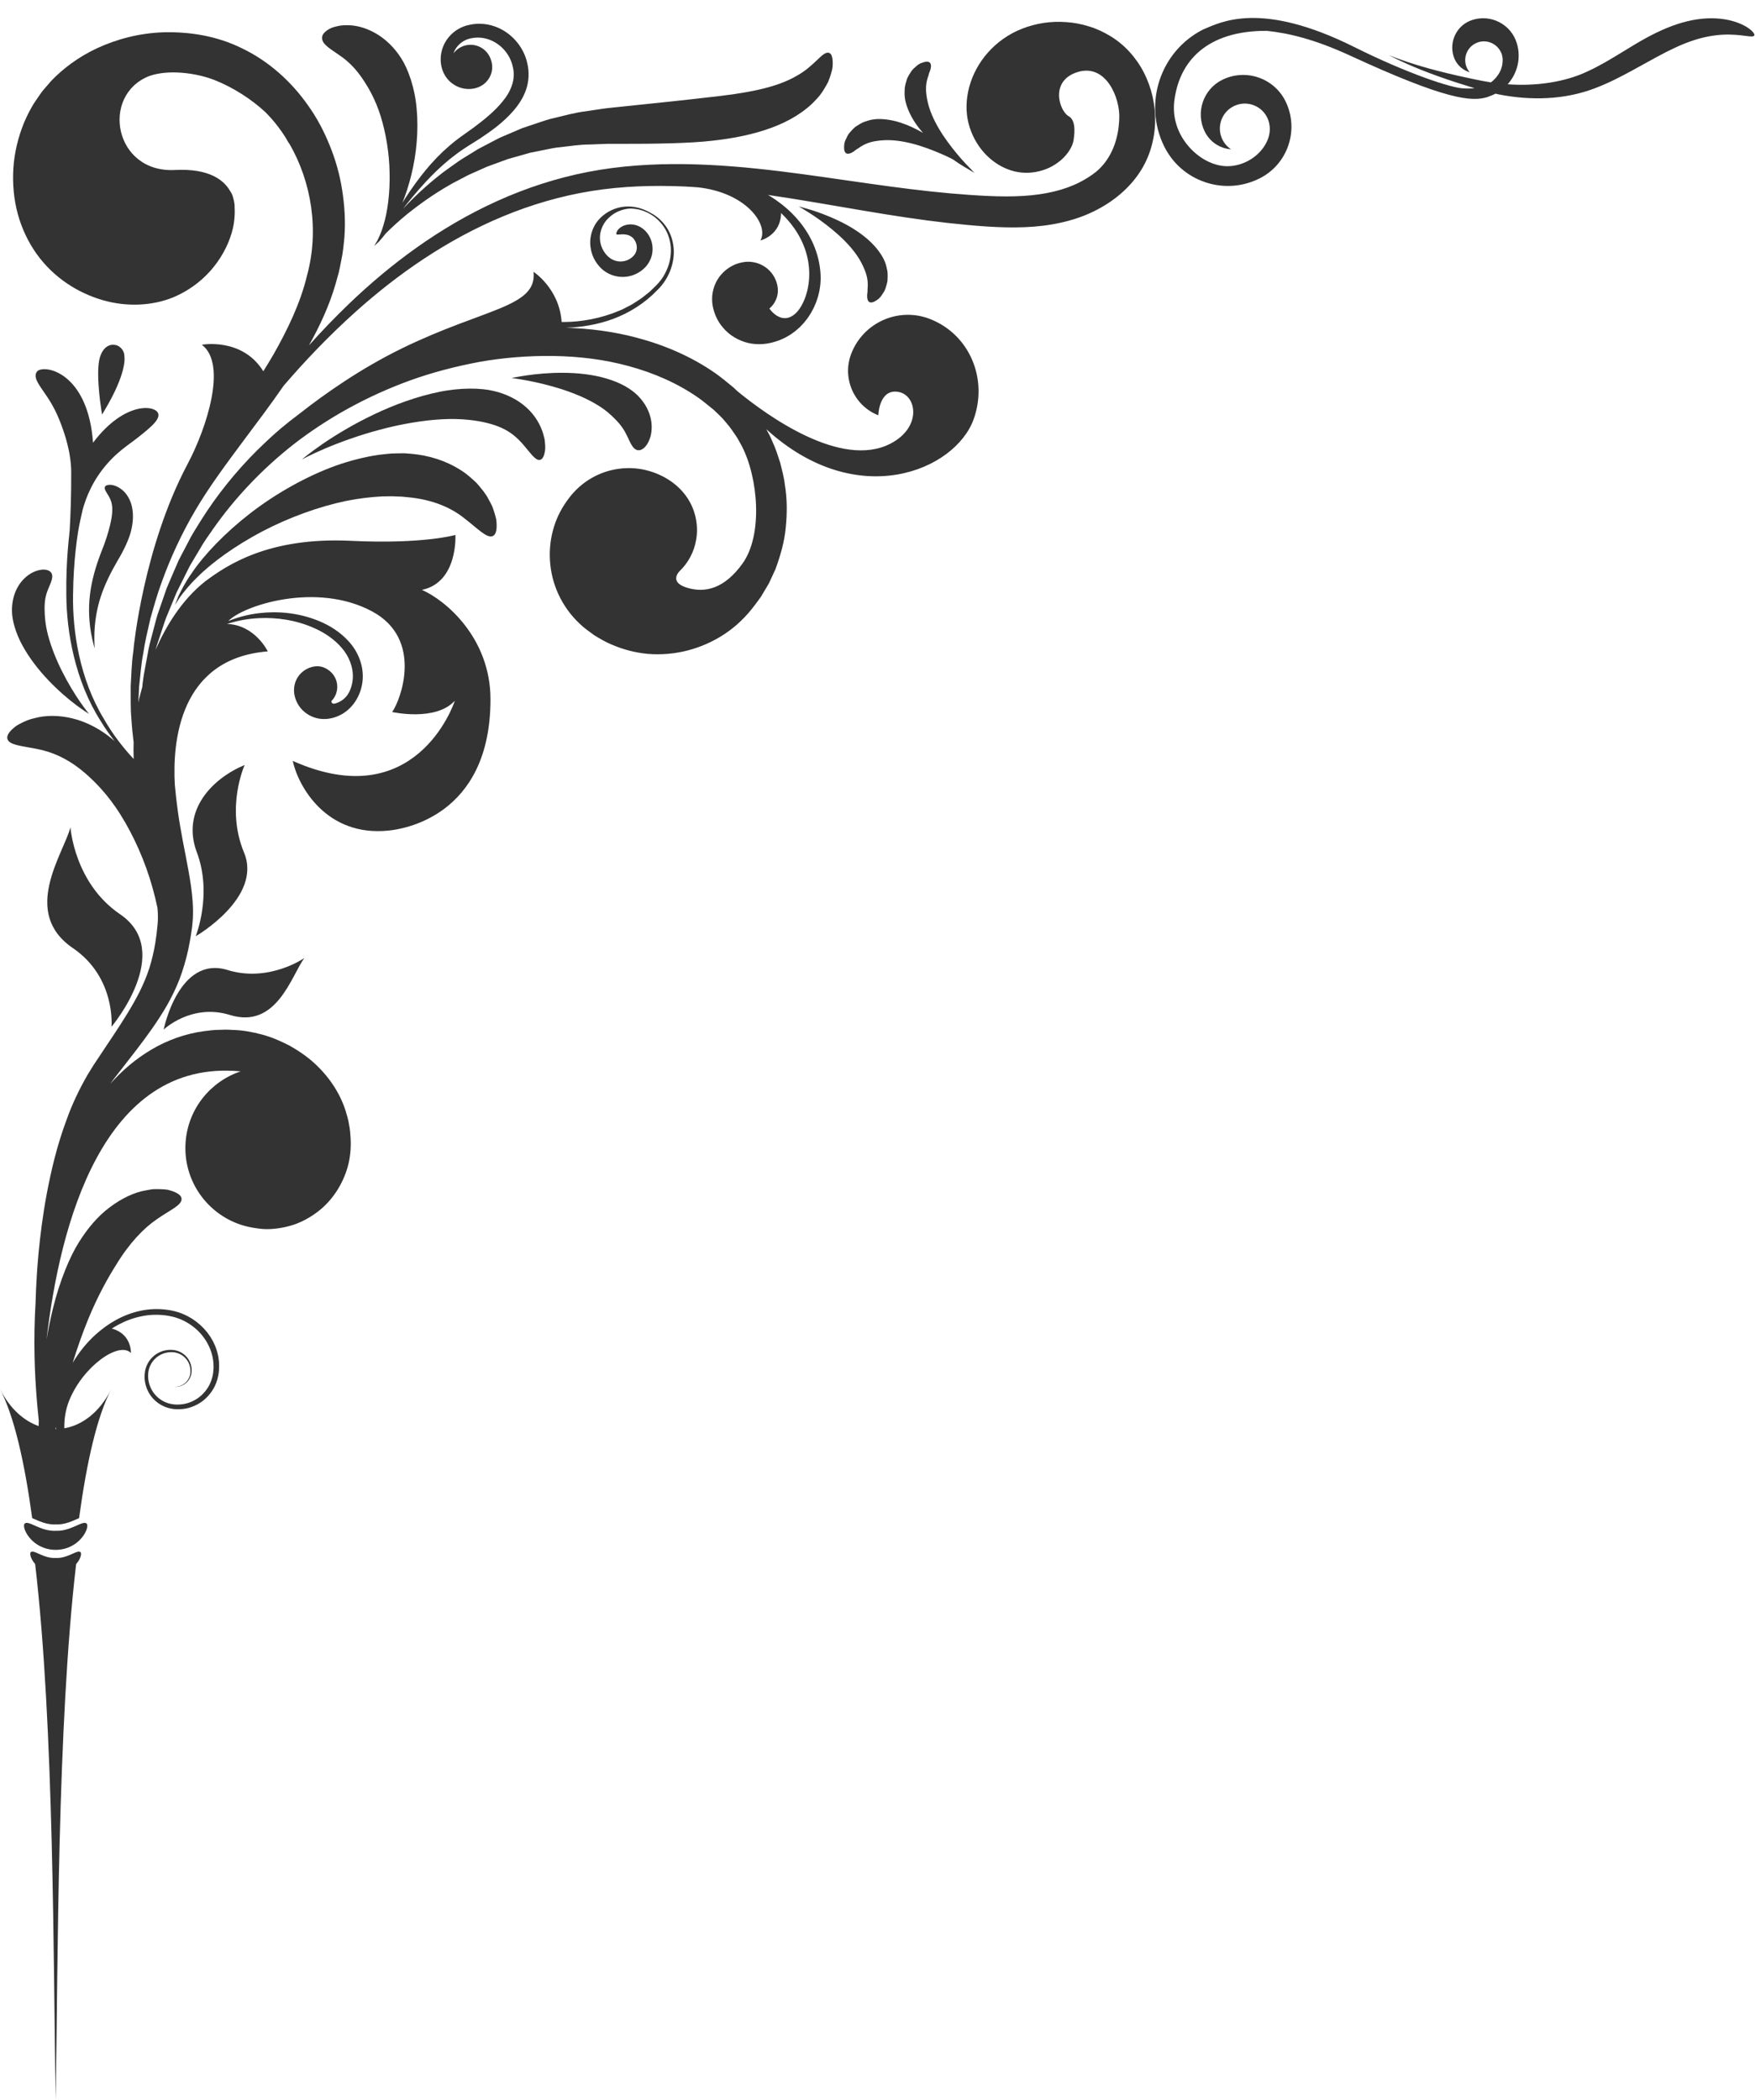 <?xml version="1.0" encoding="UTF-8"?><svg xmlns="http://www.w3.org/2000/svg" xmlns:xlink="http://www.w3.org/1999/xlink" height="3590.4" preserveAspectRatio="xMidYMid meet" version="1.0" viewBox="0.0 -30.7 3001.0 3590.4" width="3001.0" zoomAndPan="magnify"><g fill="#333" id="change1_1"><path d="M174.549,678.086l3.648-6.187c39.091-64.957,34.845-91.804,34.514-92.938 c0.21-12.092-9.157-18.307-14.088-19.583c-0.429-0.081-0.606-0.113-0.865-0.162c-0.429-0.081-0.6-0.113-0.777-0.145 c-13.962-2.612-22.085,9.784-24.421,16.576c-10.219,21.193-0.804,84.877,0.658,94.255c0.081,0.545,0.202,0.841,0.154,1.094 L174.549,678.086z"/><path d="M147.158,2573.536c-2.49-1.417-6.578-0.109-11.934,2.18c-9.82,4.197-23.869,11.608-40.031,10.791 c-16.21,0.817-30.353-6.649-40.173-10.846c-5.262-2.234-9.303-3.542-11.793-2.125c-5.592,1.962-0.376,20.274,15.786,33.136 c8.787,6.976,20.815,12.371,36.179,12.48c15.317-0.109,27.251-5.45,36.084-12.371 C147.487,2593.919,152.796,2575.499,147.158,2573.536z"/><path d="M136.857,2622.602c-1.999-1.138-5.28-0.088-9.58,1.75c-7.883,3.368-19.162,9.319-32.137,8.663 c-13.013,0.656-24.366-5.338-32.249-8.707c-4.225-1.794-7.469-2.844-9.468-1.706c-3.689,1.294-1.417,11.443,6.679,20.755 c32.678,279.28,31.001,681.531,35.09,916.352c4.089-234.493,2.412-637.156,34.997-916.234 C138.342,2634.135,140.582,2623.897,136.857,2622.602z"/><path d="M845.669,846.603c-1.14-3.708-2.488-7.662-4.045-11.842c-1.82-4.032-4.141-8.138-6.565-12.514 c-4.503-9.034-11.818-17.393-19.614-26.663c-8.669-8.293-18.385-17.143-30.17-24.102c-23.198-14.498-52.252-23.739-82.021-26.315 c-3.728-0.283-7.764-0.589-12.087-0.917c-4.26,0.065-8.802,0.133-13.604,0.206c-9.672-0.069-19.994,1.391-31.207,2.626 c-22.152,3.381-46.802,9.382-71.955,18.29c-50.236,18.072-102.275,47.439-146.102,81.201 c-43.776,33.875-79.705,71.596-100.708,103.009c-10.89,15.385-17.772,29.239-22.384,38.741c-3.915,9.825-6.11,15.333-6.11,15.333 s3.192-4.936,8.886-13.741c6.308-8.366,15.407-20.253,28.548-32.884c25.49-25.889,65.984-54.959,111.905-79.138 c46.027-24.135,97.8-42.702,143.219-52.102c22.742-4.583,43.74-6.851,61.626-7.776c8.882,0.01,17.131-0.547,24.301,0.075 c3.61,0.12,7.024,0.234,10.227,0.341c3.114,0.322,6.02,0.623,8.704,0.901c43.044,3.777,75.465,18.141,97.96,36.467 c22.879,17.555,37.948,34.191,48.019,30.019c4.764-1.917,7.084-8.533,6.754-19.68c-0.093-2.779-0.31-5.854-0.772-9.164 C847.743,853.772,846.809,850.31,845.669,846.603z"/><path d="M931.081,719.552c-0.733-3.099-1.605-6.391-2.622-9.855c-4.272-13.618-13.061-30.001-28.127-43.55 c-14.88-13.647-35.065-23.531-56.088-28.362c-21.129-5.239-56.189-6.114-93.199,1.548c-37.124,7.469-76.677,21.782-111.869,38.647 c-35.284,16.741-66.35,35.766-88.232,50.821c-21.878,15.115-34.689,26.04-34.689,26.04s14.831-8.058,38.908-18.401 c24.086-10.299,57.525-22.651,93.702-32.27c36.104-9.783,74.975-16.441,108.157-18.094c33.352-1.783,59.926,2.515,74.389,6.065 c14.691,3.426,27.084,8.319,37.154,14.493c10.126,6.112,18.037,13.803,24.876,21.324c13.372,15.297,21.864,29.152,29.838,27.611 c3.792-0.678,6.568-4.991,8.156-12.852c0.949-3.949,1.108-8.693,0.625-14.243C931.836,725.702,931.633,722.694,931.081,719.552z"/><path d="M88.303,949.8c-3.01-6.576-15.223-10.263-33.069-1.456c-8.629,4.5-18.487,12.879-25.239,25.212 c-6.853,12.215-10.029,27.399-9.494,41.82c0.276,14.626,6.383,36.858,18.051,57.856c11.573,21.152,27.749,41.947,44.55,59.496 c16.751,17.624,34.021,32.144,47.144,42.007c13.163,9.851,22.068,15.149,22.068,15.149s-6.662-7.992-15.785-21.205 c-9.101-13.225-20.543-31.767-30.646-52.101c-10.198-20.266-18.802-42.387-23.738-61.242c-5.041-18.99-5.642-33.914-5.82-41.663 c-0.451-15.919,1.279-25.208,5.627-36.246C86.206,966.759,91.727,956.925,88.303,949.8z"/><path d="M171.966,990.503c6.995-22.029,18.13-43.691,29.007-62.494c11.527-18.839,20.379-38.918,23.231-51.452 c3.111-12.628,4.238-25.932,1.874-38.597c-2.182-12.631-8.81-24.251-16.706-30.696c-7.814-6.57-15.458-8.833-20.661-9.057 c-5.342-0.074-8.393,1.221-9.316,3.613c-2.147,5.013,5.773,12.15,9.695,22.232c2.029,4.951,3.036,10.511,2.901,17.793 c-0.124,7.238-1.53,16.09-3.941,25.81c-2.367,9.954-6.89,26-15.479,46.925c-8.253,21.361-16.008,47.158-18.816,72.056 c-3.021,24.908-0.983,48.218,1.9,64.696c1.544,8.259,2.968,14.925,4.258,19.495c1.198,4.567,1.869,7.13,1.869,7.13 s-0.103-2.645-0.286-7.36c-0.278-4.689-0.248-11.475-0.037-19.661C162.072,1034.548,164.799,1012.452,171.966,990.503z"/><path d="M959.038,634.291c21.426,6.739,43.064,15.825,59.455,25.576c16.707,9.607,27.079,19.671,32.345,25.036 c10.977,10.693,16.783,19.726,22.054,30.851c5.07,10.762,9.149,21.122,16.791,23.073c7.072,1.911,17.403-5.074,22.7-23.463 c2.395-9.086,3.1-21.247-0.56-34.233c-3.53-12.961-11.445-25.973-21.807-36.032c-5.119-5.197-12.709-10.746-21.876-15.947 c-9.203-5.056-20.006-9.418-31.564-12.801c-23.153-6.842-49.221-9.545-73.282-9.659c-24.089-0.202-46.246,2.05-62.301,4.37 c-16.06,2.319-26.08,4.501-26.08,4.501s10.219,1.311,25.906,4.225C916.492,622.687,937.625,627.425,959.038,634.291z"/><path d="M1482.802,476.911c0.204,3.779,1.142,6.821,3.155,8.416s4.962,1.561,8.799-0.222 c3.61-1.96,9.101-4.84,12.971-11.176c1.976-3.083,4.631-6.393,6.126-10.604c1.377-4.242,2.906-8.976,3.777-14.058 c0.193-5.059,0.505-10.649-0.142-16.161c-1.204-5.247-2.15-11.14-4.39-16.253c-4.09-10.668-14.605-25.6-29.161-38.215 c-14.476-12.803-32.584-23.734-50.192-32.068c-17.625-8.352-34.551-14.629-47.189-18.437c-12.594-3.899-20.695-5.87-20.695-5.87 s7.284,4.156,18.244,11.146c11.005,6.891,25.415,17.152,39.62,28.851c14.227,11.67,27.924,25.317,37.466,38.047 c9.701,12.729,14.848,24.004,17.294,30.267c5.224,12.578,6.024,22.965,5.009,33.063 C1483.833,468.783,1482.347,473.061,1482.802,476.911z"/><path d="M1447.74,231.787c2.397,0.922,5.494,0.182,8.851-1.564c3.545-1.568,6.472-5.023,11.076-7.351 c8.176-6.011,17.527-10.607,31.013-12.509c6.636-1.08,18.961-2.385,34.855-0.51c15.814,1.738,34.531,6.588,51.816,12.898 c16.678,6.051,32.201,12.924,43.635,18.76c6.875,4.883,13.307,9.097,18.869,12.457c11.232,6.902,18.59,10.822,18.59,10.822 s-6.025-5.834-14.907-15.325c-8.951-9.407-20.364-22.922-31.221-37.781c-10.886-14.836-20.768-31.454-26.852-46.154 c-6.239-14.738-8.427-26.938-9.243-33.611c-1.939-13.48-0.136-23.742,3.353-33.273c0.949-5.07,3.45-8.845,3.965-12.688 c0.741-3.711,0.586-6.891-0.969-8.936c-1.554-2.044-4.419-2.743-8.578-1.968c-3.984,1.003-10.019,2.43-15.34,7.608 c-2.679,2.496-6.073,5.043-8.566,8.752c-2.387,3.767-5.043,7.974-7.148,12.68c-1.443,4.852-3.133,10.191-3.873,15.691 c-0.136,5.382-0.682,11.326,0.22,16.834c1.315,11.35,7.795,28.424,18.765,44.256c3.633,5.358,7.824,10.55,12.208,15.639 c-12.072-6.987-24.889-13.143-37.644-17.27c-18.265-6.113-36.469-7.568-47.735-5.662c-5.542,0.672-11.096,2.856-16.226,4.49 c-5.075,2.247-9.729,5.36-13.985,8.1c-3.932,3.336-7.23,7.061-10.181,10.404c-2.865,3.43-4.363,7.399-6.012,10.669 c-3.486,6.555-3.172,12.748-3.023,16.854C1443.871,228.31,1445.343,230.866,1447.74,231.787z"/><path d="M580.328,63.637c15.312,10.383,28.997,23.64,42.773,45.126c6.809,10.57,18.908,30.378,27.677,58.765 c8.884,28.067,14.904,63.309,15.426,97.196c0.795,33.874-3.351,66.321-10.392,89.13c-3.235,11.559-7.46,20.453-10.492,26.701 c-3.518,5.999-5.491,9.362-5.491,9.362s2.902-2.686,8.077-7.477c3.203-3.474,7.425-8.224,11.865-14.144 c9.426-9.368,21.899-21.05,37.646-33.915c19.089-15.12,42.272-32.026,69.284-47.594c6.602-4.105,13.867-7.467,20.938-11.335 c7.116-3.806,14.334-7.67,22.037-10.86c7.566-3.378,15.239-6.803,22.993-10.265c7.959-2.91,16.003-5.851,24.108-8.814l12.148-4.418 l12.539-3.53c8.332-2.364,16.701-4.738,25.083-7.117l25.613-5.145c8.5-1.737,16.926-3.615,25.565-4.322 c17.16-1.863,33.906-4.669,50.677-4.615c8.308-0.316,16.529-0.629,24.638-0.938c8.011-0.381,16.828-0.088,24.992-0.18 c66.174,0.168,124.236-1.141,159.664-5.317c35.27-3.846,69.611-10.485,100.705-21.905c30.983-11.168,58.741-28.163,76.958-48.359 c9.55-9.565,15.506-20.729,20.592-29.875c3.934-9.944,6.704-18.565,7.719-25.752c1.094-14.831-1.102-22.866-6.005-24.345 c-11.059-3.676-24.054,22.456-56.474,39.906c-15.846,9.153-36.724,16.919-62.656,22.748c-25.817,5.926-56.254,10.025-89.142,13.578 c-32.726,3.876-88.552,9.76-154.723,16.578c-8.363,0.978-16.422,1.552-25.411,2.932c-8.899,1.339-17.921,2.696-27.038,4.067 c-18.264,2.118-36.463,7.289-54.805,11.625c-9.226,1.943-18.209,5.089-27.203,8.114l-26.901,9.054 c-8.689,3.705-17.366,7.404-26.003,11.087l-12.851,5.517l-12.362,6.395c-8.154,4.274-16.247,8.517-24.254,12.715 c-7.68,4.737-15.278,9.424-22.77,14.046c-7.574,4.426-14.602,9.496-21.482,14.474c-6.834,5.04-13.817,9.539-20.092,14.741 c-25.71,19.959-46.943,40.589-64.041,58.623c-0.232,0.252-0.419,0.479-0.649,0.729c10.505-13.447,23.782-29.791,40.315-47.569 c11.541-12.337,24.753-25.204,39.933-37.608c7.699-6.064,15.685-12.265,24.396-17.948c4.266-2.993,8.799-5.603,13.347-8.536 c4.749-2.996,9.561-6.033,14.434-9.107c19.172-12.863,39.329-27.062,56.822-47.265c8.646-10.075,16.688-21.88,21.503-36.011 c4.912-14.036,5.68-30.25,2.135-44.966c-6.386-29.786-29.276-54.377-56.585-63.444c-13.683-4.672-28.452-5.47-41.937-2.493 c-13.9,2.556-26.958,10.409-35.631,20.938c-17.948,21.157-18.509,52.446-2.349,71.732c7.887,9.454,18.941,15.165,29.951,16.702 c10.956,1.465,22.004-0.782,30.586-6.762c8.476-5.909,13.696-14.798,15.345-23.591c0.959-5.171,0.737-10.241-0.357-14.964 c-0.128-0.669-0.348-1.297-0.513-1.953c-0.249-0.838-0.46-1.687-0.774-2.494c-4.827-14.703-18.504-25.391-34.821-25.391 c-11.929,0-22.423,5.768-29.15,14.565c1.779-5.035,4.453-9.789,8.288-13.664c6.134-6.529,14.275-11.045,23.786-12.365 c9.755-1.733,19.909-0.774,29.464,2.78c19.182,7.13,35.27,24.59,39.838,46.188c5.404,21.35-2.956,42.07-17.517,59.524 c-14.267,17.587-32.683,32.044-50.333,45.222c-4.524,3.22-8.992,6.4-13.402,9.538c-4.535,3.309-9.251,6.443-13.558,9.889 c-8.849,6.626-16.86,13.776-24.469,20.756c-14.996,14.235-27.529,28.741-38.151,42.457c-12.815,16.659-23.039,31.984-31.293,45.19 c5.772-14.347,10.983-30.178,15.078-46.953c9.102-36.272,12.664-76.698,9.312-113.245c-2.995-36.498-14.865-69.041-26.546-86.947 c-11.312-17.969-27.102-33.316-44.256-42.92c-17.086-9.717-34.819-13.861-49.011-13.457c-7.121-0.237-13.403,0.924-18.781,2.357 c-5.394,1.216-9.805,3.199-13.285,5.527c-6.989,4.444-10.227,9.355-9.942,14.483C551.22,45.442,565.424,53.2,580.328,63.637z"/><path d="M205.325,1532.401c-78.628-53.454-84.815-148.651-84.815-148.651c-12.365,46.099-85.178,145.665,4.131,206.532 c73.811,50.305,65.997,134.525,65.997,134.525S299.037,1596.11,205.325,1532.401z"/><path d="M279.853,1729.636c0,0,47.243-45.421,113.375-25.011c80.017,24.696,105.155-67.513,127.107-97.275 c0,0-60.658,42.242-131.024,20.436C305.445,1601.797,279.853,1729.636,279.853,1729.636z"/><path d="M417.278,1426.893c-32.048-77.122,1.1-149.682,1.1-149.682c-55.187,22.916-108.824,77.524-81.771,149.347 c27.052,71.822-1.967,143.457-1.967,143.457S449.292,1503.93,417.278,1426.893z"/><path d="M1899.095,31.259c-11.939-7.245-24.475-13.126-37.375-16.903c-12.819-4.074-25.895-6.434-38.857-7.277 c-25.928-1.955-51.46,2.093-74.559,11.097c-23.083,8.868-43.637,23.582-58.935,40.94c-30.818,34.62-43.244,81.279-33.199,121.098 c10.097,39.187,37.602,67.408,67.448,78.588c14.788,5.852,30.411,6.885,43.452,5.102c13.218-1.741,24.549-6.06,33.759-11.346 c18.527-10.726,28.258-24.87,32.408-34.756c0.555-1.399,0.828-2.511,1.217-3.745l0.153-0.091c0,0,0.127-0.514,0.309-1.329 c0.825-2.92,1.27-5.357,1.309-7.173c1.688-11.421,2.708-31.018-8.644-37.325c-16.36-9.089-33.3-61.367,15.906-75.894 c47.718-14.088,71.803,44.082,70.44,79.075c-0.411,10.555-1.535,60.626-40.497,92.372c-8.046,6.276-17.205,12.174-27.557,17.372 c-25.886,13.216-58.604,20.97-96.16,23.206c-37.398,2.303-79.977-0.543-124.474-4.332c-44.562-3.944-91.536-10.014-140.409-16.946 c-97.669-13.624-203.43-31.429-313.324-33.083c-54.845-0.714-110.524,2.63-165.207,13.172 c-54.561,10.487-107.383,27.84-156.74,50.225c-98.974,44.831-183.357,108.889-252.289,174.969 c-24.823,23.786-47.741,47.792-69.013,71.557c18.604-33.135,34.94-68.107,45.703-105.502l5.407-19.474 c1.6-6.545,2.714-13.223,4.076-19.828c2.94-13.103,4.231-26.853,5.497-40.362c2.048-27.155,0.274-54.227-3.871-80.591 c-4.081-26.41-11.421-52.035-21.336-76.298c-9.818-24.288-22.007-47.445-37.038-68.336 c-29.481-42.109-68.593-76.294-112.646-97.402c-44.119-21.904-90.913-28.503-133.384-27.535 c-42.715,1.213-81.669,11.989-114.438,27.148c-32.85,15.253-59.254,35.622-78.819,56.143l-13.931,16.089 c-4.378,5.554-8.181,11.568-12.21,17.348c-8.092,11.575-14.203,24.278-19.777,36.899c-10.533,25.546-16.89,52.181-18.611,78.721 c-1.678,26.53,0.738,52.933,7.429,77.921c6.862,24.97,17.8,48.364,32.48,68.846c29.462,41.043,71.051,66.672,112.596,78.756 c41.805,12.146,84.646,9.64,119.549-4.199c34.701-14.284,59.722-37.078,76.182-59.925c16.482-23.045,25.094-46.09,28.483-65.276 c1.908-11.884,2.133-21.796,1.559-30.125l0.101-0.138c0,0,0.105-4.872-1.681-11.881c-1.536-7.128-3.687-11.864-5.676-14.257 c-10.318-18.594-35.111-39.766-94.801-36.634c-103.894,5.452-127.874-127.845-43.689-160.727 c33.847-11.738,80.542-4.922,110.529,6.57c33.322,13.068,64.603,33.665,87.913,55.307c7.783,7.853,15.198,16.283,22.061,25.351 c4.448,5.826,8.602,11.965,12.615,18.239c2.433,4.747,4.772,8.573,7.001,11.506c36.552,63.74,50.892,146.249,29.331,224.709 c-11.058,46.143-32.466,90.741-56.857,133.832c-5.733,9.856-11.693,19.618-17.75,29.337 c-36.079-58.233-105.097-45.349-105.097-45.349c43.628,32.92,8.706,141.602-24.483,204.124 c-75.724,142.652-92.225,314.873-92.225,314.873s0.064-0.2,0.111-0.344c-0.256,2.255-0.574,4.521-0.782,6.768 c-2.871,20.122-3.127,39.872-4.323,58.736c0.288,18.951-0.51,37.152,1.164,54.517c0.838,14.25,2.219,27.743,3.856,40.766 c-0.283,9.709-0.227,19.324,0.093,28.804c-18.987-20.356-36.542-43.233-50.916-68.513 c-41.914-69.059-53.728-150.821-52.749-212.045c0.612-61.58,8.184-104.075,8.689-108.431c1.994-11.812,4.717-24.152,7.616-36.744 c0.738-2.822,2.545-9.285,5.653-17.807c4.235-11.541,11.22-26.637,20.815-40.868c9.469-14.323,21.396-27.61,32.789-37.683 c11.356-10.187,22.059-17.365,28.152-22.049c12.231-9.323,23.225-18.08,31.204-25.801c7.901-7.735,12.391-14.633,10.848-20.279 c-4.174-15.27-57.991-21.7-111.605,49.49c-7.921-111.314-72.184-132.043-92.158-124.266c-1.998,0.778-3.916,2.451-5.034,4.883 c-1.248,2.727-1.176,5.62-0.63,7.759c0.62,4.678,4.121,10.985,11.325,21.327c7.024,10.475,18.358,24.724,29.488,52.586 c8.671,21.85,19.765,54.879,19.709,89.152c0.152,36.081-1.103,73.154-2.644,98.529c-0.053,4.581-6.583,47.812-5.723,110.58 c0.42,62.276,14.596,146.111,58.732,215.246c7.275,12.167,15.446,23.537,23.953,34.522c-0.589-0.517-1.22-1.16-1.799-1.65 c-20.696-18.051-45.466-31.233-69.784-37.186c-24.275-6.101-47.389-5.481-64.93-0.677c-8.938,1.839-16.439,5.098-22.774,8.321 c-3.168,1.592-6.071,3.094-8.616,4.725c-2.476,1.826-4.666,3.607-6.565,5.334c-7.606,6.918-10.507,12.914-8.763,17.744 c3.599,10.211,24.132,11.31,49.578,16.454c25.759,4.745,54.381,16.585,83.116,41.587c14.295,12.19,38.528,35.608,60.551,71.038 c22.112,35.017,42.407,80.184,54.821,125.245c3.288,11.578,6.079,23.12,8.413,34.45c0.451,5.477,0.752,10.867,0.714,16.072 c-0.001,3.455-0.32,6.766-0.419,10.157l-1.206,11.539c-0.663,7.745-1.998,15.099-3.008,22.577 c-2.503,14.707-5.838,28.81-10.107,42.395c-4.359,13.542-9.942,26.55-16.175,39.332c-12.753,25.479-28.477,49.944-44.151,73.717 c-7.931,11.913-15.726,23.622-23.38,35.118c-3.855,5.784-7.675,11.515-11.458,17.19c-3.78,6.135-7.523,12.21-11.229,18.226 c-13.881,24.427-25.343,48.55-33.857,72.225c-17.863,47.1-27.728,91.064-35.09,129.616c-7.172,38.622-11.178,72.087-13.845,99.439 c-2.638,27.36-3.707,48.646-4.443,63.057c-0.53,14.42-0.809,21.994-0.809,21.994s0.022-0.126,0.054-0.313 c-4.221,68.663-1.391,124.724,1.713,164.505c1.264,15.733,2.521,28.805,3.689,39.349c-0.105,3.127-0.198,6.218-0.279,9.299 c-25.61-9.041-49.341-30.051-66.042-63.336c24.292,46.76,42.005,124.859,55.02,220.669c9.82,4.196,23.963,11.663,40.173,10.846 c16.163,0.817,30.212-6.595,40.031-10.791c13.062-96.192,30.823-174.399,55.208-220.724 c-19.817,39.454-49.475,61.786-80.464,67.177c-0.274-15.528,1.974-31.869,8.472-47.832 c23.772-58.399,85.247-101.554,105.428-80.926c0,0,1.59-32.655-32.765-41.772c3.855-2.462,7.825-4.796,11.931-6.945 c12.035-6.397,25.164-11.294,38.95-14.082c13.771-2.841,28.229-3.356,42.548-1.289c7.196,1.05,14.256,2.59,20.972,5.217 c3.444,1.118,6.661,2.839,9.972,4.355c1.63,0.812,3.171,1.807,4.766,2.7l2.378,1.373c0.79,0.464,1.514,1.034,2.275,1.546 c24.646,16.139,40.286,43.918,40.218,71.51c0.011,0.86,0.101,1.719,0.049,2.576l-0.196,2.568l-0.375,5.122 c-0.138,1.699-0.551,3.318-0.803,4.978c-0.221,1.666-0.702,3.265-1.159,4.867c-1.793,6.397-4.452,12.541-8.158,17.931 c-3.645,5.421-8.064,10.23-13.037,14.266c-5.003,4.012-10.626,7.07-16.45,9.328c-5.82,2.323-11.985,3.471-18.078,3.813 c-6.117,0.395-12.226-0.162-17.847-1.737c-11.335-3.132-21.113-10.363-27.335-19.608c-3.112-4.621-5.386-9.684-6.799-14.884 c-0.774-2.593-1.11-5.248-1.499-7.875c-0.127-2.649-0.339-5.278-0.091-7.884c0.462-10.37,5.107-19.849,11.998-26.435 c6.847-6.697,15.832-10.276,24.45-10.948c4.332-0.374,8.614,0.013,12.508,1.092c3.916,1.094,7.494,2.919,10.551,5.226 c6.14,4.619,10.145,11.083,11.769,17.517c0.492,1.596,0.66,3.222,0.926,4.797c0.06,1.592,0.265,3.153,0.122,4.678 c-0.032,3.065-0.646,5.921-1.612,8.496c-0.959,2.571-2.221,4.89-3.752,6.809c-1.483,1.955-3.145,3.58-4.856,4.868 c-3.408,2.615-6.869,4.012-9.731,4.717c-2.872,0.728-5.161,0.81-6.682,0.812c-1.526-0.063-2.308-0.095-2.308-0.095 s0.781,0.071,2.305,0.208c1.524,0.071,3.831,0.099,6.78-0.504c2.937-0.583,6.54-1.844,10.183-4.392 c1.827-1.256,3.628-2.868,5.266-4.845c1.686-1.941,3.12-4.321,4.249-7.003c1.135-2.674,1.917-5.732,2.082-8.958 c0.211-1.61,0.07-3.271,0.066-4.971c-0.21-1.686-0.33-3.433-0.785-5.161c-1.477-6.961-5.513-14.137-12.071-19.46 c-3.264-2.656-7.15-4.823-11.467-6.194c-4.334-1.363-9.019-1.938-13.785-1.694c-9.521,0.413-19.672,4.057-27.613,11.346 c-7.979,7.128-13.658,17.885-14.509,29.657c-0.347,2.907-0.213,5.861-0.133,8.847c0.342,2.965,0.659,5.973,1.447,8.927 c1.44,5.921,3.873,11.733,7.29,17.079c6.817,10.689,17.832,19.305,30.902,23.214c6.551,1.975,13.449,2.726,20.344,2.423 c6.909-0.251,13.951-1.443,20.632-3.96c6.685-2.45,13.158-5.848,18.943-10.338c5.756-4.513,10.895-9.938,15.151-16.096 c8.572-12.271,12.861-27.888,12.689-43.134l-0.136-5.783c0.011-0.969-0.084-1.93-0.23-2.89l-0.372-2.886 c-0.288-1.918-0.418-3.872-0.848-5.773l-1.352-5.704c-0.245-0.947-0.417-1.918-0.726-2.847l-0.961-2.782l-1.956-5.571l-2.476-5.378 l-1.249-2.694l-1.485-2.572l-3-5.147l-3.446-4.875l-1.738-2.436l-1.931-2.289l-3.902-4.564l-4.28-4.233l-2.154-2.112l-2.321-1.933 l-4.672-3.85l-4.981-3.476c-0.841-0.565-1.644-1.188-2.516-1.702l-2.626-1.524c-1.763-0.99-3.472-2.076-5.276-2.975 c-3.665-1.692-7.237-3.563-11.067-4.815c-1.902-0.646-3.732-1.489-5.686-1.96l-5.802-1.558c-3.868-0.909-7.698-1.644-11.584-2.145 c-15.49-2.162-31.122-1.477-45.863,1.708c-14.763,3.13-28.677,8.526-41.301,15.454c-12.679,6.861-24.072,15.245-34.303,24.318 c-16.64,14.888-29.833,31.812-40.208,49.183c8.016-25.76,16.761-50.643,25.935-73.051c17.28-42.63,36.336-75.476,48.017-93.878 c22.932-37.876,47.762-63.585,70.272-78.761c22.242-15.611,42.04-23.445,42.025-34.399c-0.009-5.132-5.114-9.687-15.504-13.361 c-2.593-0.916-5.511-1.773-8.745-2.562c-3.197-0.403-6.711-0.672-10.533-0.837c-3.822-0.162-7.951-0.204-12.367-0.115 c-4.391,0.168-8.84,1.243-13.67,2.086c-19.469,3.122-41.272,13.397-61.679,28.702c-20.72,15.283-38.389,36.495-53.039,59.929 c-14.91,23.462-32.724,65.111-44.578,113.923c-4.18,16.897-7.739,34.656-10.788,52.789 c22.284-193.357,95.098-481.409,331.728-458.763l0.037,0.015c-51.399,17.228-89.994,63.962-94.025,121.407 c-5.151,73.424,48.078,137.303,120.149,146.599c7.365,1.27,14.913,1.873,22.547,1.671c14.32-0.553,28.858-3.042,42.996-7.796 c14.076-4.927,27.505-12.27,39.711-21.551c24.615-18.442,42.956-46.047,51.812-77.108c4.336-15.518,5.907-32.238,5.021-48.329 c-0.481-7.995-1.005-16.034-2.759-24.006c-1.15-8.07-3.525-15.906-5.941-23.778c-9.998-31.427-29.723-59.884-54.509-82.164 c-12.467-11.168-26.378-20.622-41.041-28.859c-14.915-7.71-30.459-14.553-46.931-18.977c-16.28-4.365-33.561-7.622-49.912-7.95 c-4.121-0.176-8.22-0.533-12.339-0.533l-12.358,0.369c-8.23-0.016-16.394,1.244-24.529,2.178 c-32.536,4.326-63.633,15.625-90.656,31.744c-27.288,16.185-50.411,36.317-70.069,58.395c1.884-2.591,3.751-5.156,5.654-7.773 c4.182-5.355,8.404-10.762,12.666-16.219c8.536-11.021,17.23-22.246,26.075-33.667c17.579-23.069,35.838-47.553,52.284-75.947 c8.074-14.273,15.671-29.473,21.866-45.619c6.1-16.151,10.985-32.945,14.739-49.946c1.608-8.458,3.535-17.058,4.685-25.574 l1.94-12.865c0.448-4.816,1.065-9.715,1.295-14.528c1.015-19.334-0.624-38.025-3.112-55.888 c-5.185-35.734-13.016-68.942-18.568-102.6c-2.915-16.868-5.161-33.456-7.09-50.749c-0.733-6.629-1.377-13.246-2.009-19.857 c-4.172-73.194,7.377-216.011,158.923-228.135c0,0-21.653-45.296-69.596-46.909c14.231-4.643,32.954-9.007,55.448-9.956 c28.03-1.26,62.301,2.621,95.586,17.953c16.539,7.558,32.627,18.41,45.066,32.912c12.422,14.345,20.176,33.405,18.861,52.776 c-0.404,5.714-1.676,11.303-3.544,16.628c-6.413,18.363-19.777,23.684-26.391,25.669c-6.817,2.045-6.573-4.079-6.573-4.079 l-0.013-0.02c6.167-6.309,9.995-14.916,9.995-24.435c0-12.477-6.578-23.352-16.406-29.547c-1.814-1.222-3.757-2.321-5.897-3.195 c-6.024-2.564-12.841-2.968-19.508-1.563c-0.761,0.151-1.463,0.437-2.205,0.635c-1.403,0.384-2.802,0.75-4.172,1.295 c-0.578,0.236-1.11,0.543-1.672,0.808c-7.556,3.418-14.386,9.16-18.82,17.036c-4.867,8.514-6.659,19.441-4.243,29.719 c2.178,10.066,7.735,19.948,16.13,27.153c8.307,7.256,19.279,12.01,30.925,12.684c11.772,0.734,23.252-2.418,33.599-8.112 c20.894-11.786,34.029-35.105,35.767-59.469c1.718-24.781-8.607-48.188-23.526-64.646c-14.958-16.639-33.333-27.918-51.607-35.397 c-36.808-15.07-73.043-16.716-102.05-13.284c-21.452,2.51-39.124,7.952-52.728,13.55c25.483-26.851,150.983-67.636,245.945-16.602 c88.368,47.49,48.854,152.015,34.311,172.01c0,0,73.462,16.705,106.817-18.83c0.021,0.172,0.044,0.346,0.064,0.519 c-2.377,7.038-68.12,195.144-276.846,101.931c9.089,42.718,57.163,130.515,164.512,119.067 c20.126-2.147,173.747-21.814,173.602-224.5c-0.075-104.667-76.348-169.057-117.226-186.945 c62.057-13.121,57.238-93.956,57.238-93.956s-54.073,16.018-178.909,10.047c-141.327-6.759-212.375,42.264-248.327,68.864 c-0.334,0.247-0.596,0.428-0.921,0.687c-40.07,31.924-66.855,76.46-84.612,116.931c2.692-9.687,6.323-19.51,9.605-29.849 c3.711-10.765,6.847-22.174,11.916-33.346c4.669-11.289,9.498-22.969,14.484-35.028c5.814-11.658,11.811-23.68,17.983-36.056 c1.545-3.086,3.101-6.192,4.668-9.322c1.788-3.011,3.589-6.044,5.402-9.097c3.634-6.091,7.318-12.266,11.05-18.521 c7.061-12.742,15.862-24.835,24.618-37.35c35.211-49.867,80.86-99.411,137.106-143.462 c56.47-43.646,123.593-81.556,198.773-108.772c37.604-13.628,77.337-23.858,118.295-31.595 c41.068-7.292,83.581-10.67,126.596-10.101c42.984,0.666,86.671,5.74,128.943,17.384c42.23,11.484,83.264,29.109,119.216,54.359 c9.007,6.254,17.098,13.564,25.711,20.193c7.617,7.366,15.403,14.206,21.785,22.602c7.042,7.757,12.552,16.737,18.528,25.308 c2.426,4.501,5,8.916,7.449,13.39c28.534,54.436,36.954,152.739,1.45,201.866c-30.713,42.497-63.623,50.899-95.435,40.901 c-31.812-9.998-11.384-28.766-11.384-28.766c6.663-6.483,12.772-14.404,17.662-23.56l0.084-0.112l0.015-0.089 c4.66-8.775,8.208-18.672,9.99-29.583c3.83-22.106-0.011-48.291-14.891-70.912c-14.898-22.735-39.929-39.815-69.491-47.444 c-29.526-7.58-64.295-4.24-94.379,13.115c-14.962,8.538-28.714,20.703-39.37,35.107c-10.75,14.187-19.722,30.558-25.12,48.576 c-11.147,35.82-9.601,77.62,7.66,114.974c8.546,18.635,20.942,36.019,36.519,50.566c7.712,7.553,16.346,13.392,24.929,19.67 c9.103,5.476,18.26,11.098,28.282,15.268c19.771,8.771,41.322,14.52,63.604,16.556c22.291,1.797,45.177-0.127,67.435-5.831 c22.256-5.696,43.876-15.219,63.569-28.284c19.641-12.964,37.286-30.186,51.319-49.103c3.509-4.738,7.151-9.411,10.54-14.275 l9.161-15.343l4.565-7.729l3.796-8.156l7.544-16.428c8.219-22.645,15.257-46.232,17.446-70.738 c2.512-24.363,2.553-49.33-1.572-73.904c-1.345-12.41-4.915-24.453-7.77-36.666c-3.982-11.909-7.522-24.045-12.988-35.527 c-3.001-7.654-6.852-14.948-10.843-22.195c155.369,141.887,323.137,70.449,354.525-17.119 c24.592-68.609-6.531-144.442-74.329-171.189c-53.359-21.051-113.681,5.14-134.732,58.499 c-16.567,41.995,4.046,89.47,46.041,106.038c0,0,1.014-46.32,34.758-39.92c31.251,5.927,39.858,60.681-14.169,88.449 c-84.11,43.231-209.692-47.205-261.621-89.779c-2.253-2.154-4.513-4.289-6.747-6.419c-4.854-3.832-9.625-7.818-14.45-11.741 c-1.664-1.504-2.624-2.398-2.624-2.398c0.197,0.288,0.399,0.541,0.596,0.829c-4.454-3.589-8.938-7.144-13.622-10.404 c-41.909-29.429-88.633-49.038-135.682-61.429c-40.022-10.645-80.455-15.603-120.227-16.918 c25.346-0.779,53.099-5.07,80.081-14.995c28.01-10.315,54.651-27.252,75.344-48.875c22.027-20.827,32.296-52.23,27.518-78.659 c-2.09-13.256-7.576-25.217-15.042-34.371c-7.388-9.233-16.274-15.918-25.014-20.25c-3.798-2.191-8.994-4.675-15.55-6.783 c-6.543-2.112-14.578-3.635-23.652-3.344c-9.038,0.298-19.117,2.561-28.78,7.617c-4.898,2.417-9.462,5.778-13.878,9.525 c-4.35,3.946-8.43,8.634-11.637,14.048c-6.315,10.829-9.574,24.323-7.804,37.775c0.817,6.709,2.753,13.374,5.749,19.606 c3.104,6.219,7.159,11.802,12.162,16.81c10.342,10.252,25.196,15.684,39.32,14.981c14.203-0.514,27.496-7.06,36.39-16.432 c5.592-5.925,9.299-12.959,11.135-19.887c1.79-6.964,1.823-13.784,0.669-19.869c-2.418-12.29-9.098-21.225-16.4-26.616 c-7.653-5.717-15.771-7.208-21.985-6.969c-6.316,0.34-11.003,2.259-14.279,4.278c-6.561,4.21-7.932,8.227-8.422,10.18 c-0.426,2.06,0.135,2.644,0.135,2.644s0.897,0.441,3.089,0.314c2.188-0.025,5.771-0.651,10.814-0.313 c4.912,0.413,11.835,2.252,16.313,8.659c2.541,3.561,4.482,8.109,4.528,13.492c-0.033,5.384-1.714,11.203-7.041,15.97 c-3.612,3.436-8.267,6.052-13.612,7.359c-5.319,1.309-11.386,1.239-17.087-0.782c-2.833-1.019-5.697-2.337-8.221-4.308 c-1.325-0.898-2.579-2.201-3.922-3.289c-1.116-1.304-2.492-2.46-3.508-3.889c-4.405-5.473-7.682-12.236-8.908-19.576 c-2.899-14.715,2.667-30.89,13.688-41.352c10.721-10.842,25.238-16.039,37.689-16.485c7.212,0.099,16.43,1.344,26.145,5.63 c4.917,1.979,9.761,4.99,14.64,8.438c2.265,1.955,4.823,3.701,6.938,6.053c2.243,2.214,4.519,4.493,6.446,7.176 c8.291,10.232,13.755,24.047,14.88,39.04c0.523,7.508-0.176,15.253-1.774,22.943c-1.635,7.704-4.646,15.219-8.435,22.38 c-3.767,7.229-8.857,13.723-14.709,19.7c-3.025,2.94-6.065,5.893-9.114,8.856l-2.285,2.222l-2.51,1.98l-5.023,3.968 c-6.476,5.599-13.92,9.928-21.088,14.597c-3.599,2.313-7.564,4.014-11.312,6.052c-3.804,1.945-7.524,4.037-11.543,5.481 c-31.336,13.347-64.676,19.258-94.411,19.488c-1.56,0.017-2.964-0.061-4.488-0.067c-3.839-57.135-48.03-85.731-48.03-85.731 c6.362,60.897-83.62,61.806-225.04,130.883c-69.923,34.154-131.129,77.044-175.174,111.697 c-10.748,8.056-21.275,16.24-31.308,24.674c-12.282,10.45-23.899,21.191-35.085,32.081c-2.961,2.791-4.832,4.611-5.461,5.228 c-0.063,0.062-0.127,0.124-0.19,0.186c-0.015,0.015-0.085,0.083-0.085,0.083l0.011-0.007 c-38.388,38.219-70.156,78.64-95.531,118.799c-8.424,13.453-16.836,26.437-23.463,40.018c-3.502,6.668-6.958,13.249-10.367,19.741 c-1.691,3.249-3.37,6.475-5.037,9.679c-1.44,3.317-2.869,6.61-4.288,9.88c-5.623,13.096-11.262,25.719-16.348,38.094 c-4.374,12.648-8.612,24.9-12.707,36.742c-4.463,11.698-6.974,23.565-10.06,34.754c-2.818,11.266-6.079,21.942-8.173,32.419 c-3.648,21.074-7.923,40.105-9.993,57.496c-0.279,2.598-0.543,5.064-0.813,7.575c-2.108,7.427-3.839,14.067-5.183,19.516 c-0.565,2.34-1.008,4.691-1.517,7.035c0.406-8.825,0.981-17.821,1.293-26.976c2.115-18.414,3.299-37.607,7.092-57.095 c2.795-19.627,7.69-39.493,12.319-59.913c5.749-20.169,11.408-40.89,19.09-61.473c14.793-41.296,33.914-83.012,57.724-123.404 c23.66-40.324,52.939-79.5,82.653-119.453c22.706-30.324,46.014-61.18,68.283-93.463c35.713-41.574,76.885-85.137,124.304-127.532 c70.093-62.74,154.768-122.36,251.419-162.334c48.209-19.98,99.214-34.889,151.37-43.209c52.059-8.345,105.533-9.942,158.347-7.642 c7.623,0.344,15.203,0.932,22.8,1.43c83.18,9.016,121.999,64.091,107.05,90.878c0,0,34.84-8.476,35.338-46.949l0.018,0.031 c72.593,69.495,47.915,151.715,23.864,172.424c-24.051,20.708-43.841-9.145-43.841-9.145l0.037-0.061 c4.683-3.9,8.75-9.105,11.38-15.42c1.861-4.456,2.982-9.436,3.088-14.635c0.09-5.212-0.799-10.555-2.62-15.719 c-3.551-10.343-10.862-20.329-21.466-26.698c-10.438-6.463-24.122-9.214-37.354-6.322c-3.312,0.563-6.519,1.672-9.779,2.731 c-3.152,1.34-6.359,2.667-9.353,4.496c-6.048,3.51-11.652,8.078-16.425,13.576c-9.546,10.978-15.445,25.901-15.498,41.556 c-0.043,7.851,1.375,15.686,3.95,23.176c2.524,7.522,6.126,14.882,11.067,21.416c4.871,6.56,10.715,12.578,17.537,17.485 c6.838,4.866,14.48,8.757,22.64,11.439c16.292,5.442,34.872,5.084,51.594-0.064l6.32-2.03c1.069-0.304,2.097-0.72,3.105-1.194 l3.055-1.347c2.018-0.941,4.125-1.72,6.077-2.811l5.838-3.342c0.962-0.578,1.975-1.082,2.897-1.725l2.749-1.962l5.495-3.964 l5.113-4.474l2.558-2.25l2.347-2.47l4.688-4.975l4.245-5.377l2.116-2.705l1.891-2.869l3.753-5.779l3.266-6.086l1.624-3.058 l1.372-3.183l2.718-6.394l2.206-6.612c0.348-1.11,0.772-2.195,1.055-3.323l0.822-3.386c0.517-2.262,1.156-4.495,1.558-6.774 c0.67-4.583,1.567-9.123,1.699-13.745c0.092-2.303,0.425-4.591,0.308-6.895l-0.172-6.892c-0.258-4.553-0.695-9.006-1.407-13.446 c-2.658-17.748-8.495-34.728-16.794-49.914c-8.245-15.229-18.709-28.785-30.437-40.424c-11.674-11.722-24.606-21.534-37.917-29.841 c-1.166-0.72-2.373-1.259-3.546-1.956c56.153,8.122,111.208,18.154,164.583,27.067c48.979,8.271,96.677,15.673,142.541,20.819 c45.887,4.942,89.486,8.991,132.276,7.273c42.447-1.648,83.725-10.165,117.881-27.064c34.116-16.528,61.258-40.453,78.149-66.192 c17.474-25.894,25.989-56.745,26.734-86.196c0.789-29.642-5.918-58.671-18.927-84.385 C1943.267,68.195,1923.126,45.858,1899.095,31.259z M94.862,2412.613c0.264-1.229,0.515-2.438,0.783-3.674 c0.083,1.226,0.178,2.439,0.288,3.643C95.575,2412.585,95.22,2412.614,94.862,2412.613z"/><path d="M2989.289,17.076c-8.396-5.72-22.233-11.913-40.386-14.801c-18.077-2.905-40.284-2.349-63.641,3.375 c-23.296,5.531-47.182,15.914-70.219,28.461c-11.561,6.232-26.355,15.236-43.205,25.584 c-16.896,10.282-35.954,21.944-57.205,31.674c-38.598,18.44-88.633,25.564-136.573,22.003c16.669-18.59,23.47-45.212,15.481-70.712 c-4.8-15.328-15.287-27.873-29.513-35.315c-14.235-7.439-30.513-8.899-45.84-4.099c-26.294,7.976-40.798,36.16-32.603,62.329 c3.309,10.56,10.525,19.195,20.337,24.321c2.34,1.224,4.764,2.197,7.236,2.948c-2.438-2.857-4.439-6.168-5.79-9.91 c-6.007-16.653,2.624-35.021,19.276-41.029c15.973-5.762,33.495,1.966,40.202,17.302c0.161,0.276,0.318,0.483,0.48,0.829 c0.572,1.214,1.167,3.245,1.596,5.769c0.677,3.382,0.797,6.776,0.397,10.079c-0.397,5.298-1.761,11.256-5.036,17.162 c-3.257,5.873-7.968,12.033-14.937,17.096c-19.633-3.081-38.77-7.602-56.721-11.46c-22.98-5.216-43.817-10.604-61.303-15.762 c-17.488-5.147-31.638-9.992-41.4-13.56c-9.728-3.681-15.181-5.745-15.181-5.745s5.23,2.593,14.56,7.22 c9.391,4.516,23.067,10.74,40.115,17.583c17.041,6.851,37.471,14.247,60.074,21.621c10.232,3.202,20.898,6.676,31.939,10.02 c-5.311,0.583-11.013,0.868-17.632,0.403c-20.907,0.095-99.099-26.327-187.41-70.468c-161.348-80.648-229.67-42.405-259.026-30.309 c-72.998,36.956-102.966,126.149-66.714,199.718c14.342,29.089,39.151,50.859,69.857,61.29c25.436,8.645,52.406,8.643,77.447,0.238 c5.188-1.741,10.289-3.84,15.279-6.296c48.845-24.073,69.003-83.402,44.927-132.254c-19.664-39.89-68.181-56.273-107.985-36.68 c-32.715,16.131-46.207,55.864-30.087,88.574c6.445,13.07,17.591,22.848,31.381,27.537c4.436,1.505,8.974,2.363,13.524,2.707 c-7.363-4.888-13.302-12.056-16.531-21.008c-7.994-22.161,3.491-46.607,25.652-54.602c22.161-7.994,46.607,3.491,54.602,25.652 c0.804,2.231,1.36,4.486,1.779,6.744c2.671,12.726-0.816,27.065-9.971,40.025c-13.524,19.159-36.527,31.458-60.022,32.101 c-22.765,0.616-47.482-11.245-66.121-31.733c-20.513-22.539-29.853-50.921-26.313-79.928 c8.311-67.923,55.803-120.251,158.129-119.743c37.053,3.835,81.783,14.325,142.643,42.417 c164.103,75.746,207.913,79.199,234.788,70.749c1.442-0.453,2.394-0.904,3.156-1.272c0.086-0.029,0.176-0.056,0.263-0.085 c3.582-1.202,6.957-2.731,10.22-4.414c2.086,0.449,4.09,0.992,6.207,1.403c26.696,5.234,54.978,7.647,82.961,6.101 c27.874-1.439,55.82-7.17,80.173-16.511c24.362-9.144,45.299-20.277,63.023-29.844c17.351-9.539,32.1-17.646,43.177-23.736 c21.776-11.855,42.435-21.79,61.816-28.179c19.214-6.49,37.28-9.436,52.579-10.108c30.656-1.403,49.827,6.272,52.552,1.467 C3000.971,27.892,2997.721,22.905,2989.289,17.076z"/></g></svg>